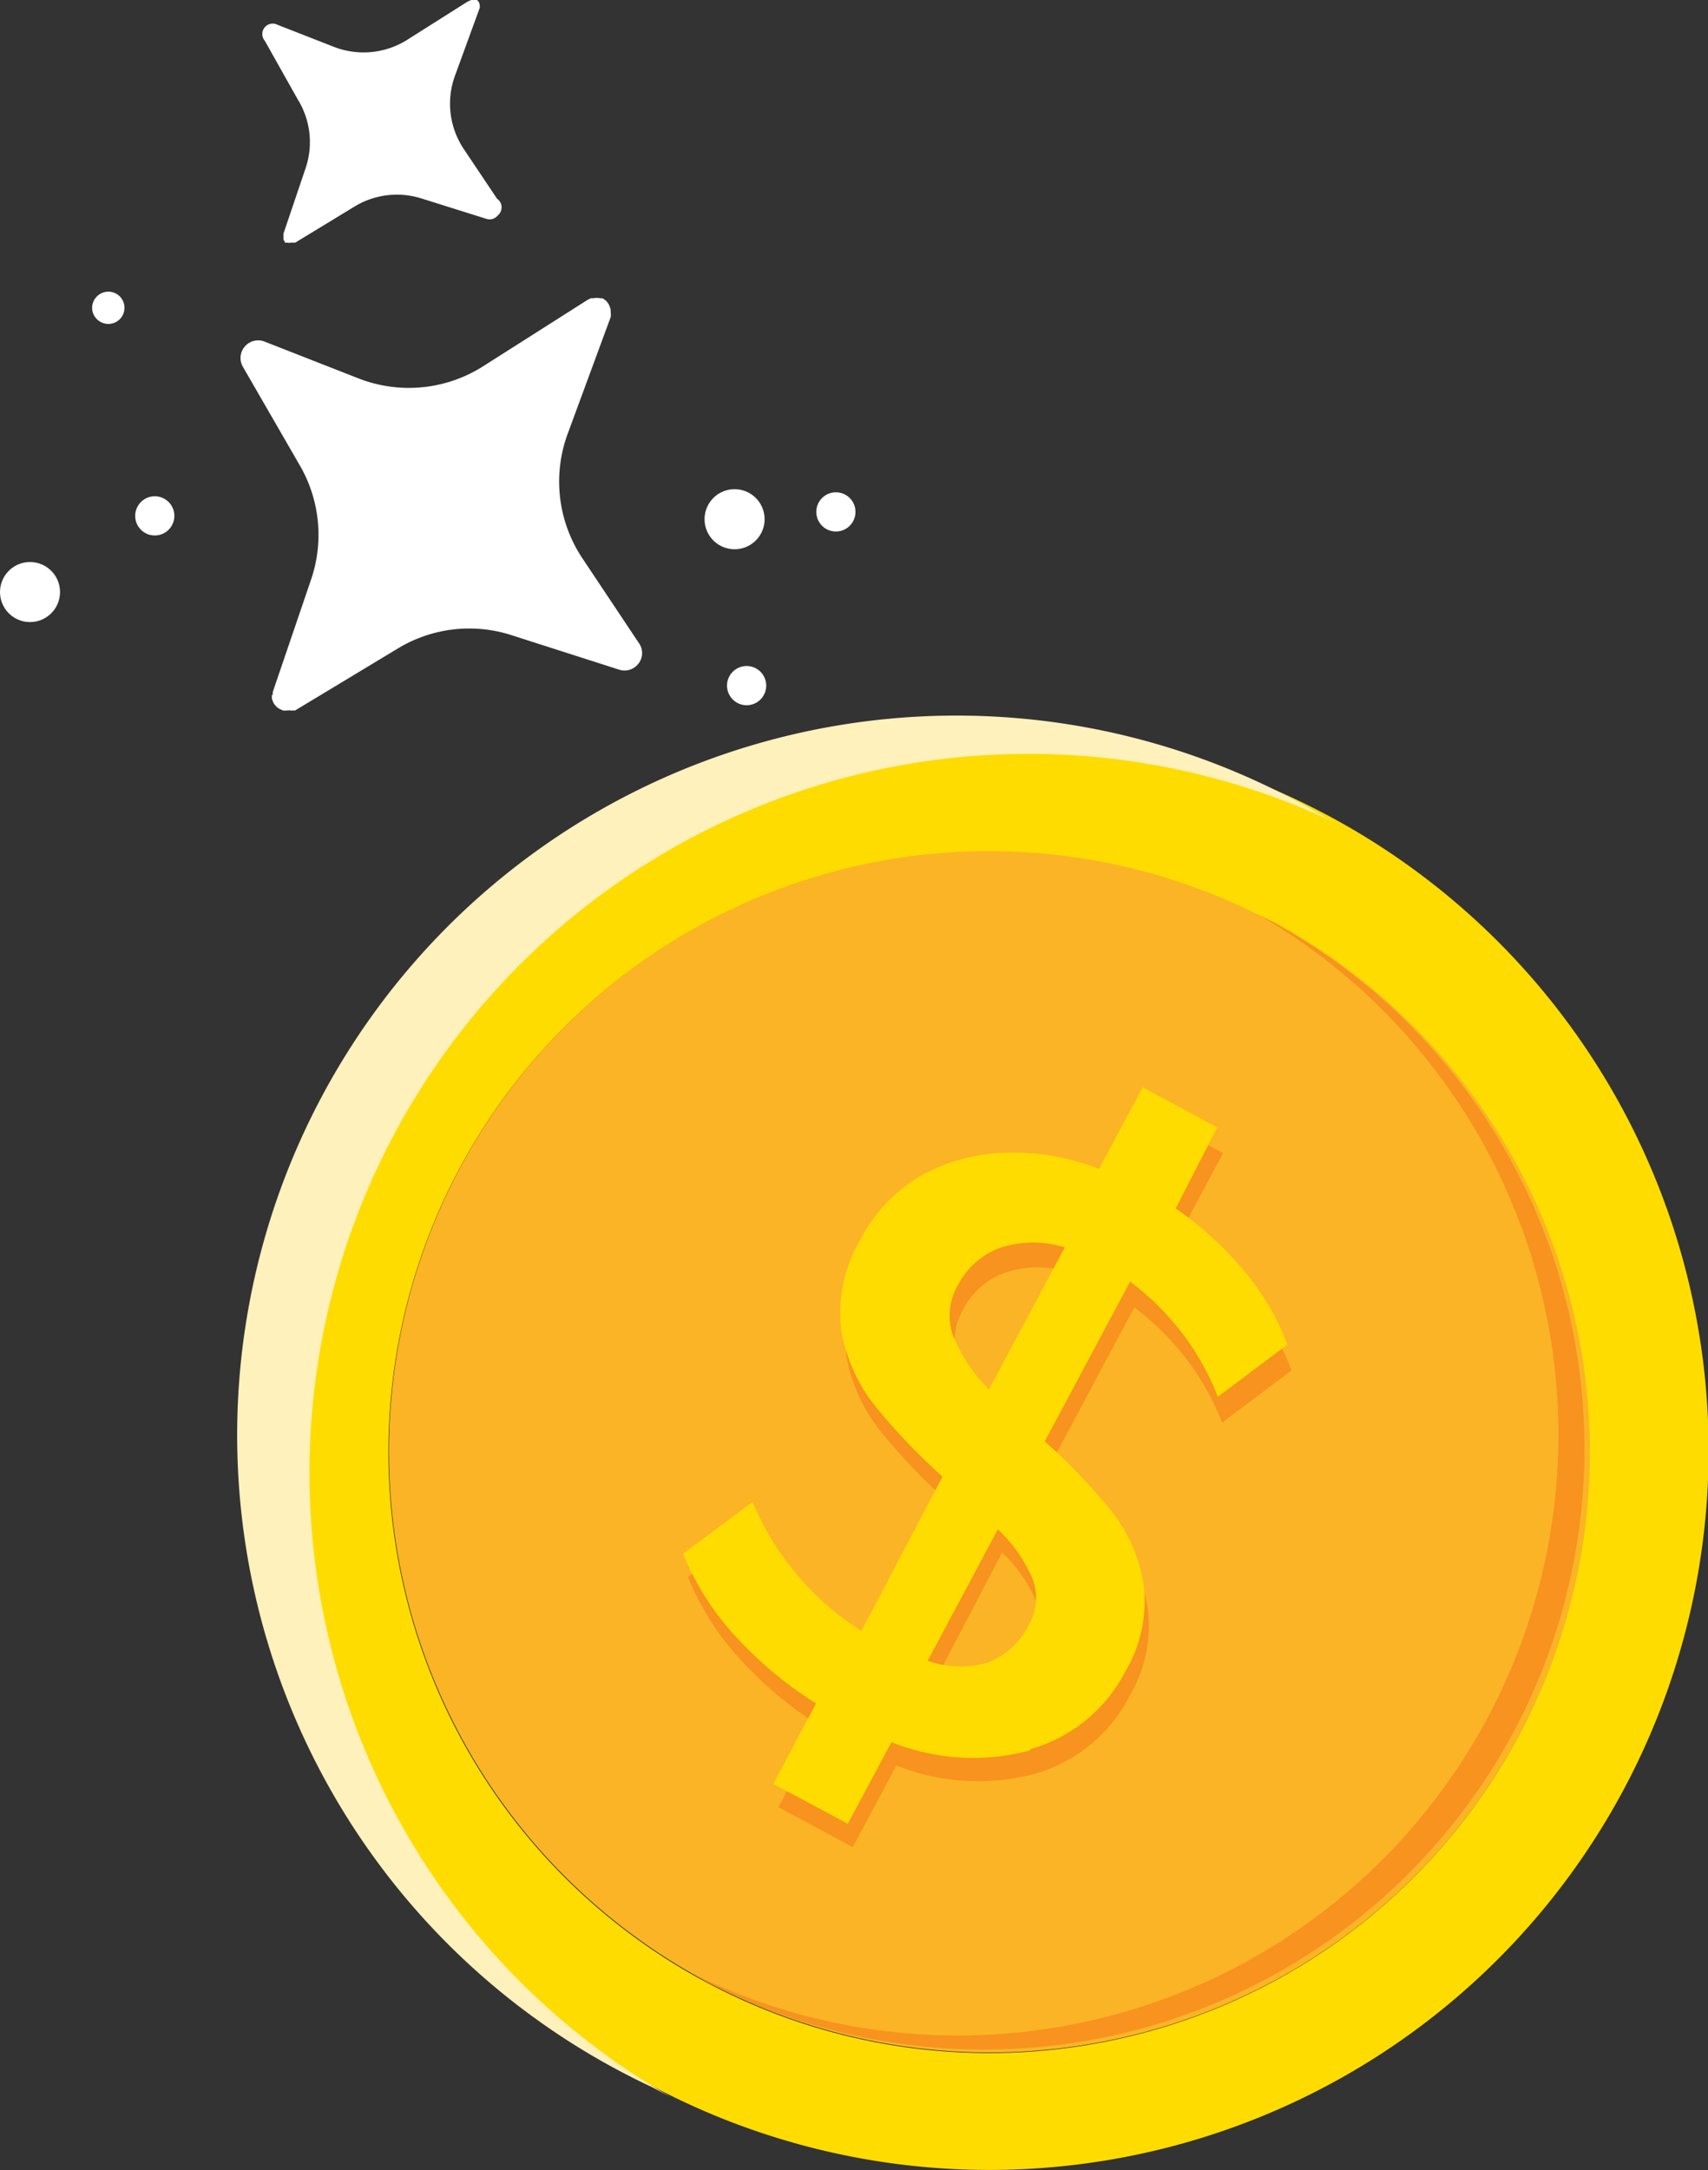 <svg xmlns="http://www.w3.org/2000/svg" viewBox="0 0 68.86 87.46"><rect x="0" y="0" width="68.86" height="87.46" fill="#333333" stroke="none"/><defs><style>.cls-1{fill:#fbb426;}.cls-2{fill:#ffdc00;}.cls-3{fill:#f7931e;}.cls-4{fill:#fff1bb;}.cls-5{fill:#fff;}</style></defs><g id="圖層_2" data-name="圖層 2"><g id="文"><circle class="cls-1" cx="39.9" cy="58.5" r="24.22" transform="translate(-30.68 64.22) rotate(-60.34)"/><path class="cls-2" d="M26.26,84.05A29,29,0,1,1,65.45,72.14,29,29,0,0,1,26.26,84.05Zm25-46.91a24.22,24.22,0,1,0,10,32.76A24.25,24.25,0,0,0,51.3,37.14Z"/><path class="cls-3" d="M41.74,71.48a8.88,8.88,0,0,1-5.6-.33l-1.76,3.29-3-1.61,1.72-3.24a15.6,15.6,0,0,1-3.28-2.74,11.17,11.17,0,0,1-2.08-3.29l2.79-2.09a11.41,11.41,0,0,0,4.4,5.2L38.2,60.5a23.14,23.14,0,0,1-2.76-2.9,6.67,6.67,0,0,1-1.32-3A5.74,5.74,0,0,1,34.87,51a6.32,6.32,0,0,1,2.36-2.5,7.38,7.38,0,0,1,3.42-1,9.53,9.53,0,0,1,3.9.65l1.76-3.29,3,1.61-1.75,3.27a13.75,13.75,0,0,1,2.8,2.56,10,10,0,0,1,1.71,2.93l-2.8,2.1a10.6,10.6,0,0,0-3.54-4.64l-3.44,6.44A23.62,23.62,0,0,1,45,61.92a6.27,6.27,0,0,1,1.27,2.91,5.52,5.52,0,0,1-.72,3.5A6.2,6.2,0,0,1,41.74,71.48ZM38.63,54.84A6.65,6.65,0,0,0,40.07,57l3.06-5.73a4.3,4.3,0,0,0-2.56,0,3.08,3.08,0,0,0-1.76,1.54A2.43,2.43,0,0,0,38.63,54.84ZM40,67.94a3.09,3.09,0,0,0,1.66-1.54,2.11,2.11,0,0,0,.13-1.83,5.8,5.8,0,0,0-1.39-2L37.6,67.92A3.88,3.88,0,0,0,40,67.94Z"/><path class="cls-4" d="M15.9,45.69A29,29,0,0,1,54.31,33.38L53.53,33a29,29,0,1,0-27.27,51.1l.78.41A29,29,0,0,1,15.9,45.69Z"/><path class="cls-3" d="M51.3,37.14l-.69-.35a24.21,24.21,0,0,1-22.79,42.7l.67.38A24.22,24.22,0,0,0,51.3,37.14Z"/><path class="cls-2" d="M38.43,53.85A6.65,6.65,0,0,0,39.87,56l3.06-5.73a4.3,4.3,0,0,0-2.56,0,3.11,3.11,0,0,0-1.76,1.54A2.43,2.43,0,0,0,38.43,53.85ZM39.83,67a3.05,3.05,0,0,0,1.66-1.54,2.15,2.15,0,0,0,.14-1.83,6,6,0,0,0-1.4-2L37.4,66.93A3.88,3.88,0,0,0,39.83,67Zm1.71,3.54a8.88,8.88,0,0,1-5.6-.33l-1.76,3.29-3-1.61,1.72-3.24a15.86,15.86,0,0,1-3.28-2.74,11.17,11.17,0,0,1-2.08-3.29l2.8-2.09a11.28,11.28,0,0,0,4.39,5.2L38,59.51a24.71,24.71,0,0,1-2.76-2.9,6.67,6.67,0,0,1-1.32-3A5.74,5.74,0,0,1,34.67,50,6.34,6.34,0,0,1,37,47.46a7.42,7.42,0,0,1,3.41-1,9.53,9.53,0,0,1,3.9.65l1.76-3.29,3,1.62L47.4,48.7a14,14,0,0,1,2.79,2.56,10,10,0,0,1,1.71,2.93l-2.8,2.1a10.6,10.6,0,0,0-3.54-4.64l-3.44,6.44a23.62,23.62,0,0,1,2.71,2.84,6.27,6.27,0,0,1,1.27,2.91,5.46,5.46,0,0,1-.72,3.5A6.2,6.2,0,0,1,41.54,70.49Z"/><path class="cls-5" d="M25.72,26.77A.71.71,0,0,1,25,27l-4.37-1.4a5.55,5.55,0,0,0-4.6.54L11.9,28.63a.38.38,0,0,1-.1,0,.11.11,0,0,1-.08,0l-.12,0a.66.66,0,0,1-.2,0l-.11-.05-.1-.06-.09-.09a.61.61,0,0,1-.07-.1.8.8,0,0,1-.07-.2v-.12A.15.15,0,0,1,11,28a.49.49,0,0,1,0-.12l1.54-4.52a5.58,5.58,0,0,0-.45-4.6l-2.31-4a.71.71,0,0,1,.87-1l3.83,1.5a5.58,5.58,0,0,0,5-.5l4.2-2.67.14-.07.11,0a.59.59,0,0,1,.26,0l.08,0a.29.29,0,0,1,.12.07.32.32,0,0,1,.1.1l.05.07a.9.9,0,0,1,.08.23v.1a.58.58,0,0,1,0,.19L22.88,17.5a5.57,5.57,0,0,0,.6,5l2.28,3.42A.69.69,0,0,1,25.72,26.77Z"/><path class="cls-5" d="M20.07,8.68a.42.42,0,0,1-.46.14L17,8a3.29,3.29,0,0,0-2.7.32l-2.4,1.46-.06,0h-.12a.25.25,0,0,1-.12,0l-.06,0-.06,0,0-.05-.05-.06a.53.53,0,0,1,0-.12.15.15,0,0,1,0-.07v0a.17.17,0,0,1,0-.07l.9-2.66A3.27,3.27,0,0,0,12,4L10.68,1.65A.42.42,0,0,1,11.19,1l2.25.88a3.3,3.3,0,0,0,3-.29L18.86.06,19,0,19,0a.47.47,0,0,1,.16,0l0,0,.07,0,.06.06,0,0a.34.34,0,0,1,.05.14v0a.5.5,0,0,1,0,.12l-1,2.74a3.29,3.29,0,0,0,.36,2.95l1.34,2A.42.42,0,0,1,20.07,8.68Z"/><path class="cls-5" d="M28.67,20.17a1.21,1.21,0,1,1,.19,1.7A1.21,1.21,0,0,1,28.67,20.17Z"/><circle class="cls-5" cx="1.21" cy="23.86" r="1.21"/><path class="cls-5" d="M3.86,12a.65.65,0,1,1,.1.91A.64.64,0,0,1,3.86,12Z"/><path class="cls-5" d="M29.49,27.13a.79.79,0,1,1,.12,1.12A.79.79,0,0,1,29.49,27.13Z"/><circle class="cls-5" cx="33.7" cy="20.63" r="0.79"/><circle class="cls-5" cx="6.24" cy="20.79" r="0.79"/></g></g></svg>